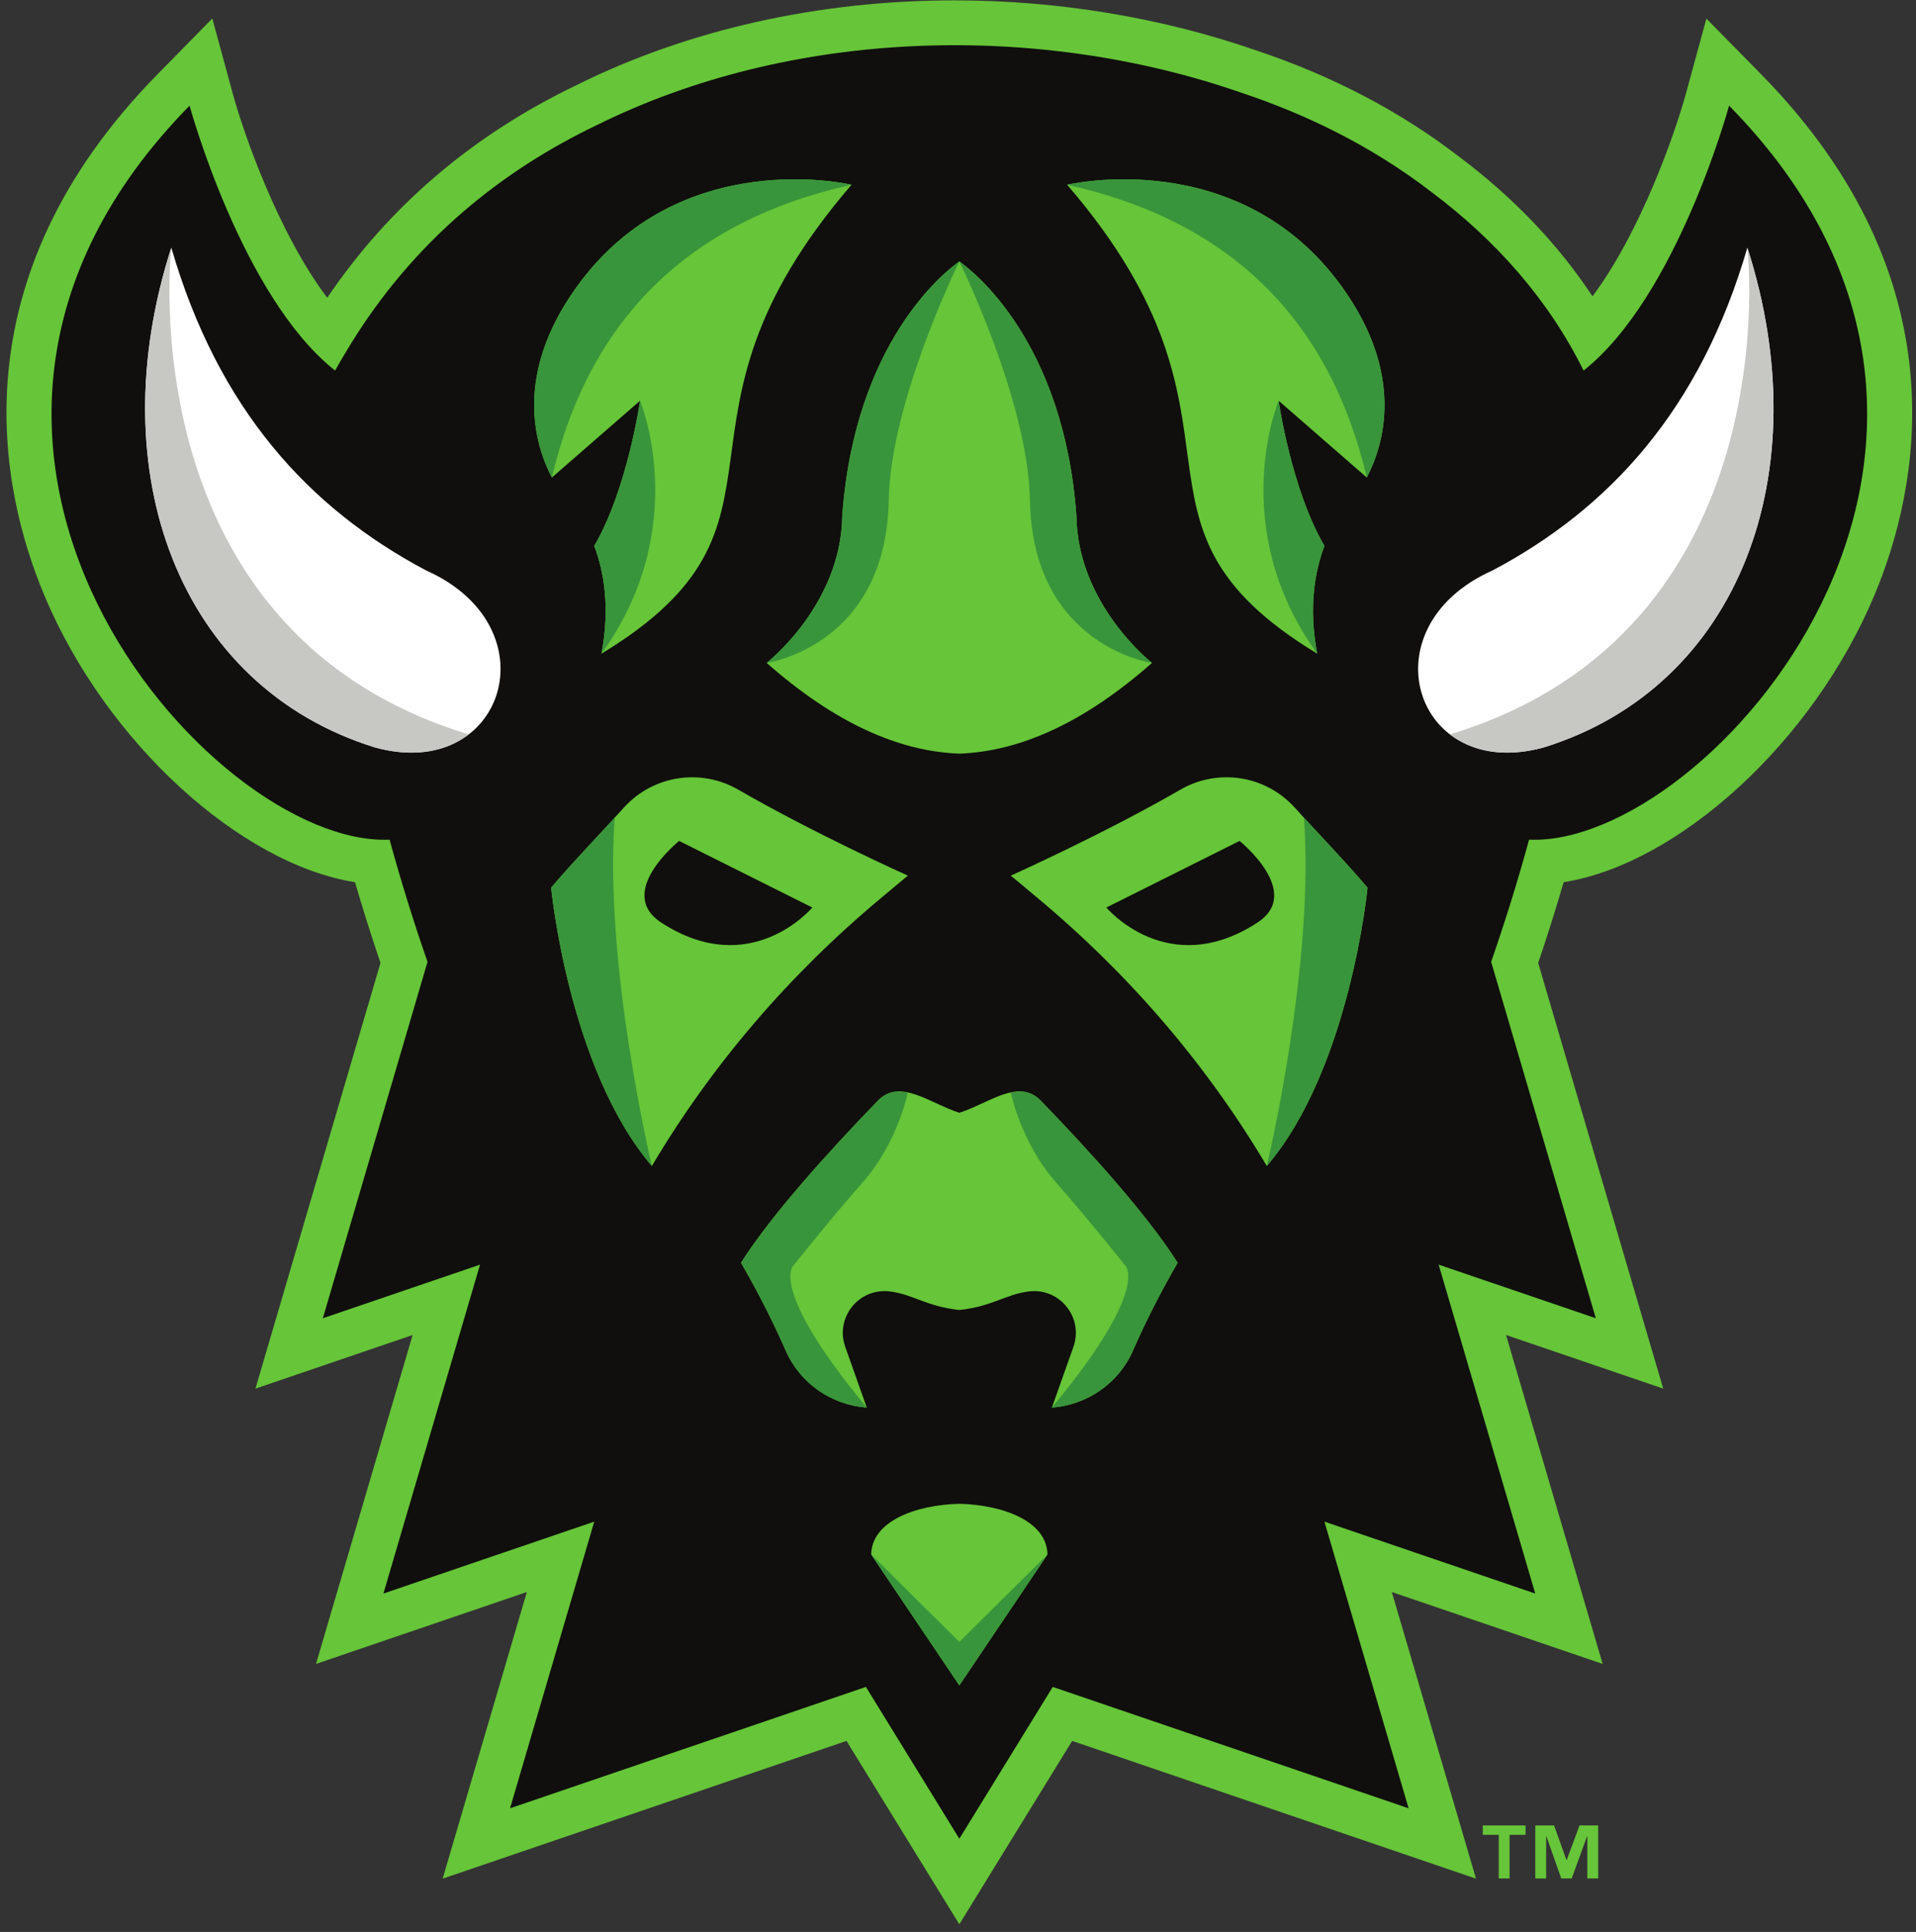 <?xml version="1.0" encoding="UTF-8"?>
<svg width="239px" height="241px" viewBox="0 0 239 241" version="1.1" xmlns="http://www.w3.org/2000/svg" xmlns:xlink="http://www.w3.org/1999/xlink">
    <rect x="0" y="0" width="239" height="241" fill="#333333" stroke="none"/>
    <title>Group</title>
    <g id="Page-1" stroke="none" stroke-width="1" fill="none" fill-rule="evenodd">
        <g id="NLL_Saskatchewan-Rush_SG-RGB" transform="translate(-457, -122)" fill-rule="nonzero">
            <g id="g10" transform="translate(2089, 391.593) scale(-1, 1) rotate(-180) translate(-2089, -391.593) translate(0, 0.093)">
                <g id="g12" transform="translate(0.533, -0)">
                    <g id="Group" transform="translate(457.276, 421.049)">
                        <path d="M104.782,22.873 L54.407,5.691 L64.91,41.448 L38.611,32.479 L50.662,73.508 L31.055,66.821 L46.651,119.923 C45.507,123.295 44.446,126.664 43.475,129.992 C29.138,132.283 12.406,147.456 4.722,165.772 C-0.837,179.02 -6.392,205.083 18.847,230.784 L25.676,237.737 L28.235,228.332 C29.598,223.345 33.94,210.928 40.011,202.901 C47.723,214.313 58.198,223.247 71.183,229.463 C85.027,236.343 101.338,239.999 118.279,239.999 C131.155,239.999 144.163,237.837 155.895,233.752 C165.344,230.605 173.884,226.136 181.204,220.492 C187.962,215.424 193.54,209.583 197.838,203.081 C203.838,211.112 208.127,223.384 209.48,228.336 L212.046,237.724 L218.867,230.784 C244.11,205.08 238.552,179.016 232.992,165.765 C225.307,147.452 208.575,132.283 194.239,129.992 C193.27,126.668 192.207,123.299 191.063,119.923 L206.659,66.821 L187.054,73.508 L199.104,32.479 L172.804,41.448 L183.306,5.691 L132.932,22.873 L118.856,1.42108547e-14 L104.782,22.873" id="path17806" fill="#66C538"></path>
                        <path d="M214.876,226.864 C214.876,226.864 208.4,203.055 196.724,193.816 C192.406,202.568 185.844,210.02 177.788,216.061 C170.164,221.941 161.911,225.853 154.056,228.469 C128.74,237.285 98.027,236.556 73.598,224.417 C62.214,218.968 50.912,210.315 42.646,196.643 C42.076,195.717 41.523,194.777 40.99,193.816 C29.314,203.055 22.838,226.864 22.838,226.864 C-18.876,184.388 25.504,134.293 47.788,135.301 C49.199,130.127 50.79,125.041 52.519,120.055 L39.462,75.599 L59.068,82.285 L47.018,41.256 L73.316,50.227 L62.815,14.469 L107.204,29.609 L118.858,10.672 L130.51,29.609 L174.899,14.469 L164.398,50.227 L190.696,41.256 L178.647,82.285 L198.252,75.599 L185.195,120.055 C186.924,125.041 188.515,130.127 189.926,135.301 C212.21,134.293 256.59,184.388 214.876,226.864" id="path17808" fill="#100F0D"></path>
                        <path d="M71.131,204.265 C83.98,222.111 105.411,216.999 105.411,216.999 C79.702,187.125 101.25,174.883 74.212,158.501 C75.314,164.249 74.526,168.736 73.315,171.945 C77.45,179.004 79.03,190.055 79.03,190.055 L68.031,180.476 C65.888,184.576 63.255,193.325 71.131,204.265" id="path17810" fill="#66C538"></path>
                        <path d="M81.691,124.944 C75.886,128.712 83.904,135.141 83.904,135.141 L100.516,126.835 C100.516,126.835 92.868,117.688 81.691,124.944 L81.691,124.944 Z M91.284,141.537 C86.59,144.249 80.636,143.32 77.008,139.291 C73.952,135.897 70.72,132.596 67.938,129.308 C67.938,129.308 70.114,106.768 80.503,94.592 C87.959,107.149 97.538,118.365 109.052,127.988 L112.435,130.815 C112.435,130.815 100.879,135.992 91.284,141.537" id="path17812" fill="#66C538"></path>
                        <path d="M52.336,168.888 C37.768,176.611 26.42,188.947 20.56,209.151 C11.564,181.147 21.527,154.392 45.947,146.811 C62.036,142.348 68.322,161.768 52.336,168.888" id="path17814" fill="#FFFFFF"></path>
                        <path d="M166.583,204.265 C153.735,222.111 132.303,216.999 132.303,216.999 C158.012,187.125 136.466,174.883 163.502,158.501 C162.4,164.249 163.188,168.736 164.399,171.945 C160.264,179.004 158.686,190.055 158.686,190.055 L169.683,180.476 C171.826,184.576 174.459,193.325 166.583,204.265" id="path17816" fill="#66C538"></path>
                        <path d="M137.198,126.835 L153.81,135.141 C153.81,135.141 161.83,128.712 156.023,124.944 C144.846,117.688 137.198,126.835 137.198,126.835 L137.198,126.835 Z M125.279,130.815 L128.662,127.988 C140.178,118.365 149.755,107.149 157.211,94.592 C167.6,106.768 169.778,129.308 169.778,129.308 C166.995,132.596 163.762,135.897 160.706,139.291 C157.078,143.32 151.124,144.249 146.43,141.537 C136.835,135.992 125.279,130.815 125.279,130.815" id="path17818" fill="#66C538"></path>
                        <path d="M185.378,168.888 C199.946,176.611 211.294,188.947 217.154,209.151 C226.15,181.147 216.187,154.392 191.767,146.811 C175.678,142.348 169.392,161.768 185.378,168.888" id="path17820" fill="#FFFFFF"></path>
                        <path d="M133.459,175.74 C131.867,197.565 120.479,206.291 118.858,207.428 C117.235,206.291 105.847,197.565 104.255,175.74 C104.132,164.599 94.824,157.348 94.824,157.348 C103.315,149.864 111.299,146.307 118.858,146.031 C126.415,146.307 134.399,149.864 142.89,157.348 C142.89,157.348 133.582,164.599 133.459,175.74" id="path17822" fill="#66C538"></path>
                        <path d="M129.016,102.739 C126.26,105.585 122.562,102.42 118.858,101.231 C115.152,102.42 111.454,105.585 108.698,102.739 C102.448,96.284 95.402,88.477 91.624,82.519 C93.012,80.135 95.186,76.176 97.196,71.575 C99.006,67.431 102.952,64.784 107.311,64.452 L104.627,72.035 C103.34,75.665 106.304,79.392 110.13,78.949 C113.056,78.611 114.72,77.071 118.858,76.629 C122.994,77.071 124.658,78.611 127.584,78.949 C131.41,79.392 134.374,75.665 133.088,72.035 L130.403,64.452 C134.762,64.784 138.708,67.431 140.519,71.575 C142.528,76.176 144.702,80.135 146.09,82.519 C142.312,88.477 135.267,96.284 129.016,102.739" id="path17824" fill="#66C538"></path>
                        <path d="M118.858,52.457 C113.252,52.304 107.926,50.22 107.863,46.124 L118.858,29.799 L129.851,46.124 C129.788,50.22 124.462,52.304 118.858,52.457" id="path17826" fill="#66C538"></path>
                        <path d="M105.411,216.999 C105.411,216.999 83.98,222.111 71.131,204.265 C63.255,193.325 65.888,184.576 68.031,180.476 C72.675,200.124 84.979,212.448 105.411,216.999" id="path17828" fill="#39953B"></path>
                        <path d="M79.03,190.055 C79.03,190.055 77.45,179.004 73.315,171.945 C74.526,168.736 75.314,164.249 74.212,158.501 C85.616,174.279 79.03,190.055 79.03,190.055" id="path17830" fill="#39953B"></path>
                        <path d="M132.303,216.999 C132.303,216.999 153.735,222.111 166.583,204.265 C174.459,193.325 171.826,184.576 169.683,180.476 C165.039,200.124 152.735,212.448 132.303,216.999" id="path17832" fill="#39953B"></path>
                        <path d="M158.684,190.055 C158.684,190.055 160.264,179.004 164.399,171.945 C163.188,168.736 162.4,164.249 163.502,158.501 C152.098,174.279 158.684,190.055 158.684,190.055" id="path17834" fill="#39953B"></path>
                        <path d="M110.05,177.652 C110.274,190.055 118.858,207.428 118.858,207.428 C117.235,206.291 105.847,197.565 104.255,175.74 C104.132,164.599 94.824,157.348 94.824,157.348 C94.824,157.348 109.719,159.425 110.05,177.652" id="path17836" fill="#39953B"></path>
                        <path d="M127.664,177.652 C127.44,190.055 118.858,207.428 118.858,207.428 C120.479,206.291 131.867,197.565 133.459,175.74 C133.582,164.599 142.89,157.348 142.89,157.348 C142.89,157.348 127.995,159.425 127.664,177.652" id="path17838" fill="#39953B"></path>
                        <path d="M75.871,138.048 C73.16,135.091 70.378,132.192 67.936,129.308 C67.936,129.308 70.114,106.768 80.503,94.592 C80.503,94.592 74.507,119.672 75.871,138.048" id="path17840" fill="#39953B"></path>
                        <path d="M161.843,138.048 C164.554,135.091 167.336,132.192 169.778,129.308 C169.778,129.308 167.6,106.768 157.211,94.592 C157.211,94.592 163.207,119.672 161.843,138.048" id="path17842" fill="#39953B"></path>
                        <path d="M112.379,103.776 L111.059,103.876 C110.218,103.815 109.424,103.489 108.698,102.739 C102.448,96.284 95.402,88.477 91.624,82.519 C93.012,80.135 95.186,76.176 97.196,71.575 C99.006,67.431 102.952,64.785 107.311,64.452 C94.826,79.521 98.202,82.225 98.202,82.225 C98.202,82.225 102.484,87.633 106.84,92.591 C111.168,97.515 112.418,103.685 112.434,103.765 C112.416,103.769 112.398,103.773 112.379,103.776" id="path17844" fill="#39953B"></path>
                        <path d="M125.335,103.776 L126.656,103.876 C127.496,103.815 128.29,103.489 129.016,102.739 C135.267,96.284 142.312,88.477 146.09,82.519 C144.702,80.135 142.528,76.176 140.519,71.575 C138.708,67.431 134.762,64.785 130.403,64.452 C142.888,79.521 139.512,82.225 139.512,82.225 C139.512,82.225 135.23,87.633 130.874,92.591 C126.546,97.515 125.296,103.685 125.28,103.765 C125.299,103.769 125.316,103.773 125.335,103.776" id="path17846" fill="#39953B"></path>
                        <polyline id="path17848" fill="#39953B" points="118.858 35.225 107.863 46.124 118.858 29.799 129.851 46.124 118.858 35.225"></polyline>
                        <path d="M45.947,146.811 C50.903,145.436 54.923,146.332 57.655,148.432 C15.032,161.384 20.56,209.151 20.56,209.151 C11.564,181.147 21.527,154.392 45.947,146.811" id="path17850" fill="#C7C8C4"></path>
                        <path d="M191.767,146.811 C186.811,145.436 182.791,146.332 180.059,148.432 C222.682,161.384 217.154,209.151 217.154,209.151 C226.15,181.147 216.187,154.392 191.767,146.811" id="path17852" fill="#C7C8C4"></path>
                        <path d="M198.548,5.717 L197.195,5.717 L197.195,10.984 L197.162,10.984 L195.246,5.717 L193.939,5.717 L192.086,10.984 L192.054,10.984 L192.054,5.717 L190.702,5.717 L190.702,12.329 L193.044,12.329 L194.587,8.016 L194.62,8.016 L196.219,12.329 L198.548,12.329 L198.548,5.717 Z M189.49,11.156 L187.494,11.156 L187.494,5.717 L186.144,5.717 L186.144,11.156 L184.15,11.156 L184.15,12.329 L189.49,12.329 L189.49,11.156" id="path17854" fill="#66C538"></path>
                    </g>
                </g>
            </g>
        </g>
    </g>
</svg>